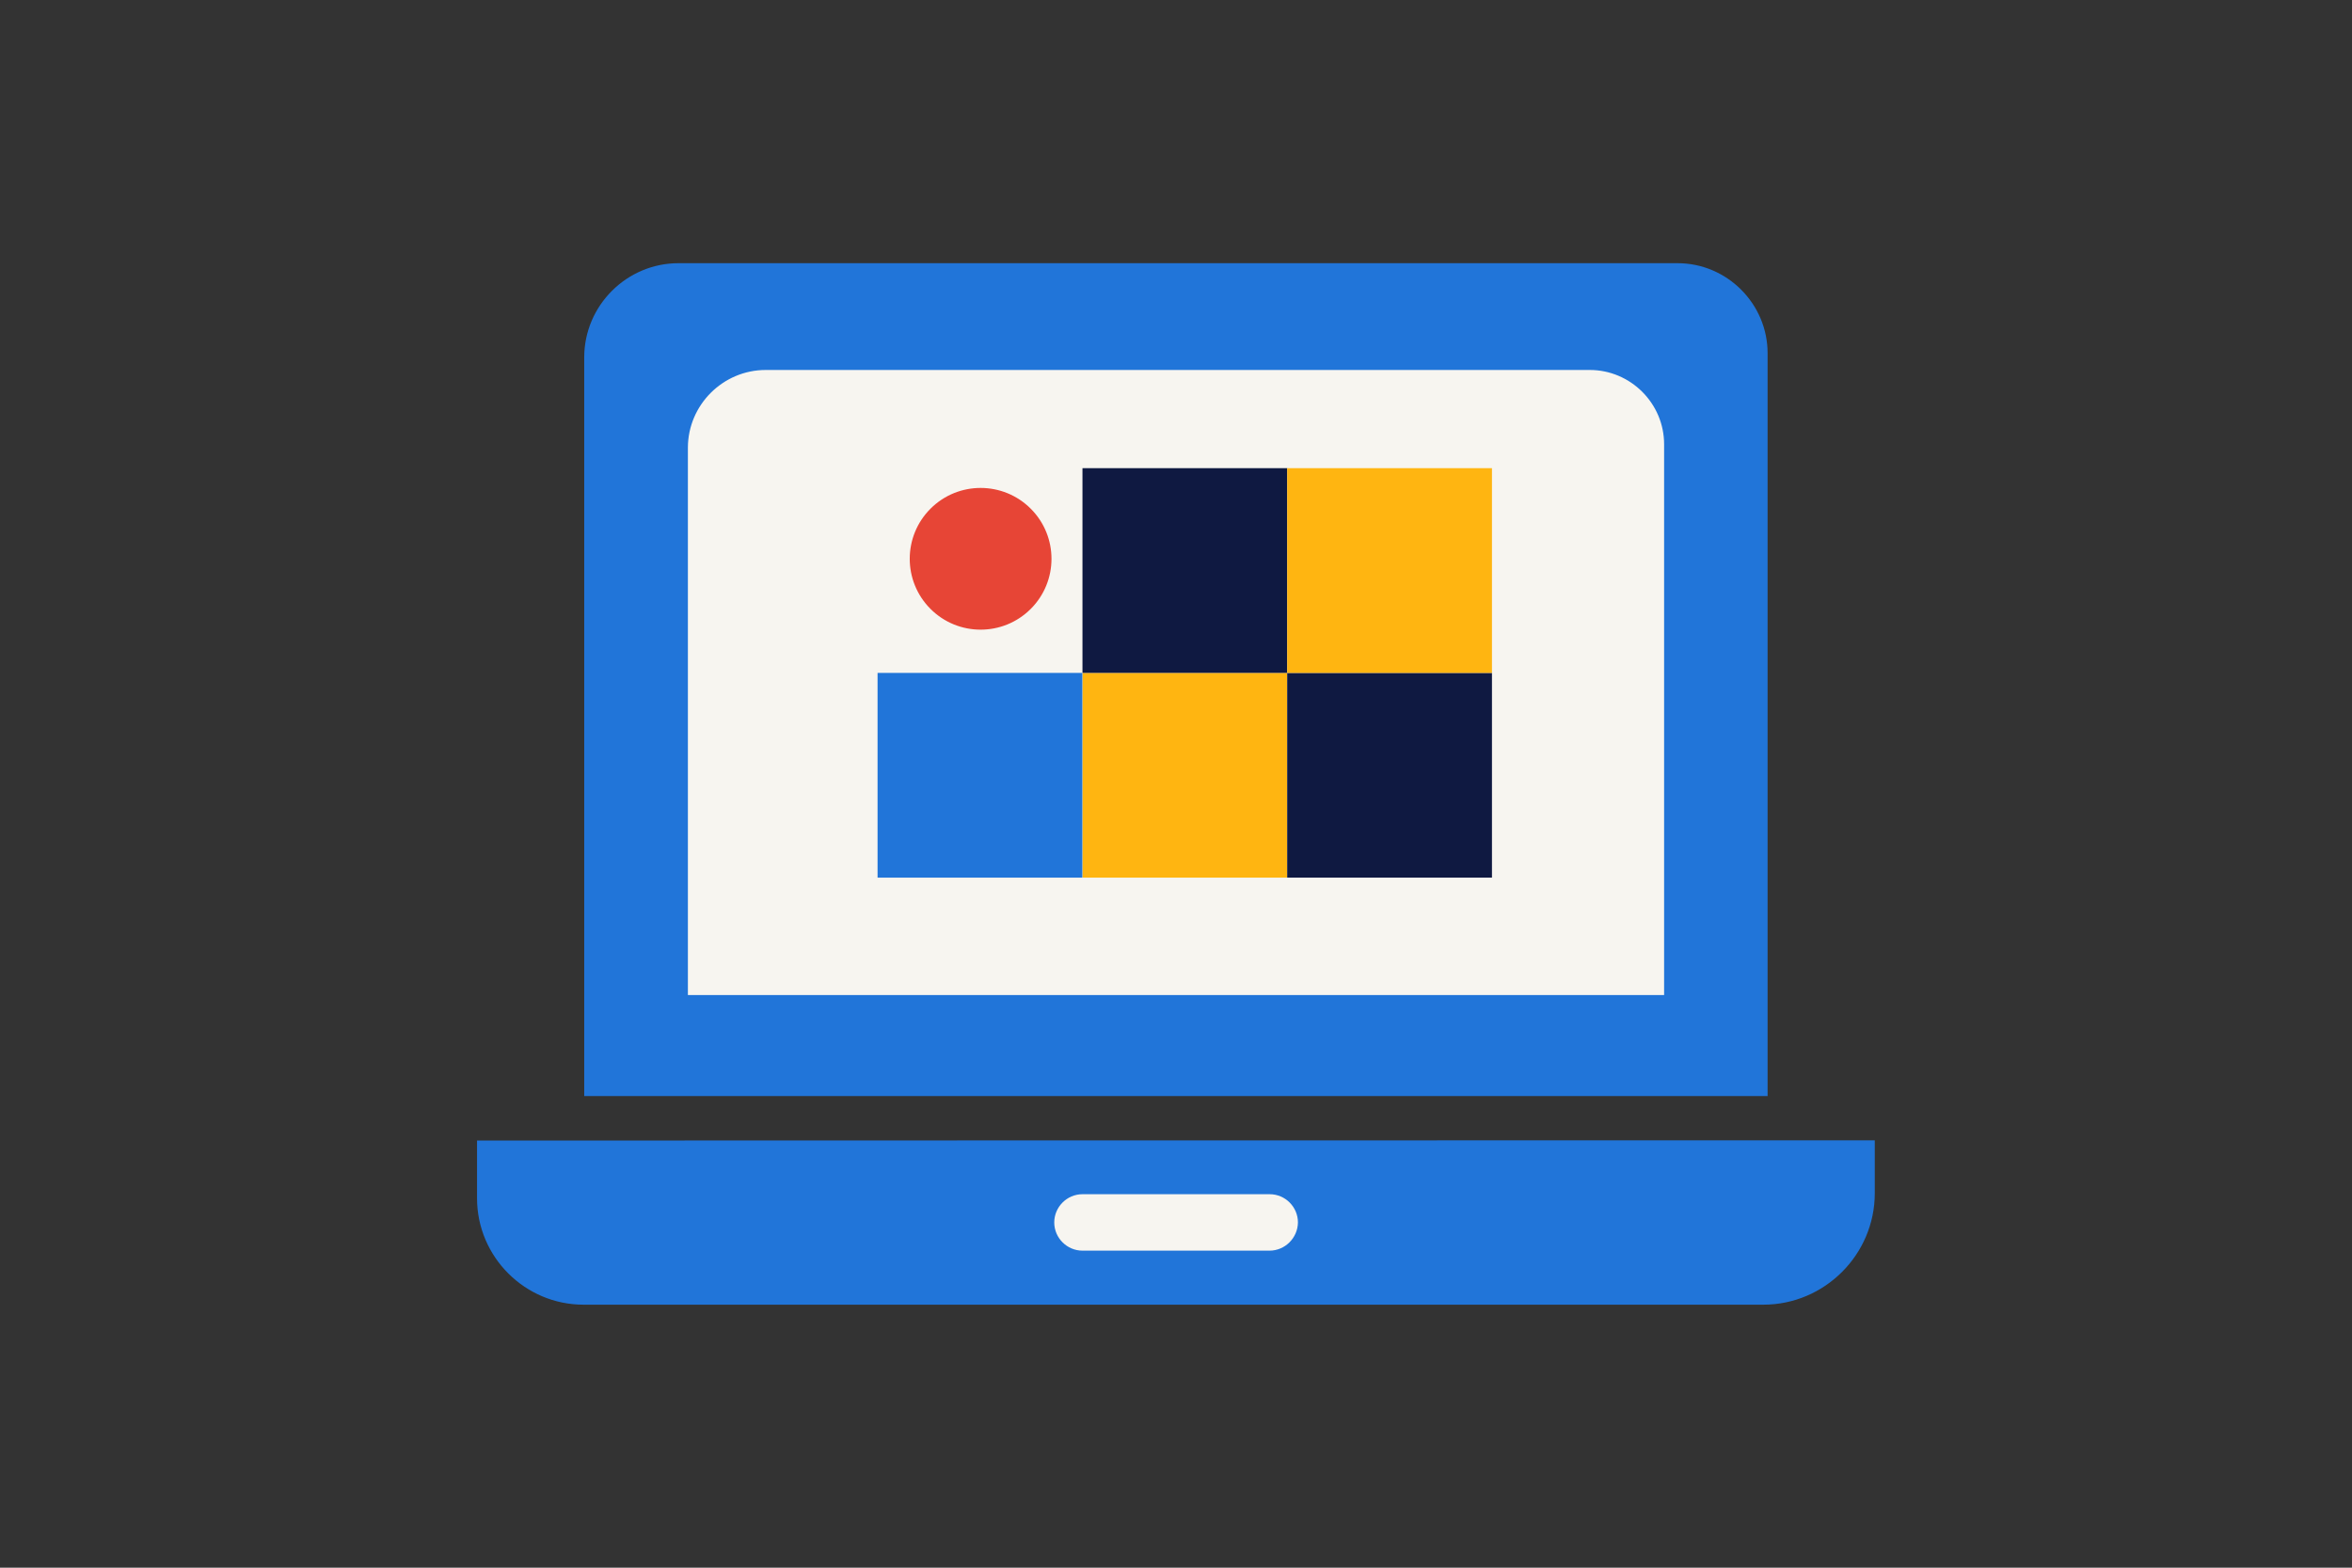 <?xml version="1.0" encoding="utf-8"?>
<!-- Generator: Adobe Illustrator 21.0.0, SVG Export Plug-In . SVG Version: 6.00 Build 0)  -->
<!DOCTYPE svg PUBLIC "-//W3C//DTD SVG 1.1//EN" "http://www.w3.org/Graphics/SVG/1.1/DTD/svg11.dtd">
<svg version="1.1" id="Laag_1" xmlns="http://www.w3.org/2000/svg" xmlns:xlink="http://www.w3.org/1999/xlink" x="0px" y="0px"
	 width="1275px" height="850px" viewBox="0 0 1275 850" style="enable-background:new 0 0 1275 850;" xml:space="preserve">
<rect x="0" y="0" width="1275" height="850" fill="#333333" stroke="none"/>
<style type="text/css">
	.st0{fill:none;}
	.st1{fill:#2175D9;}
	.st2{fill:#F7F5F0;}
	.st3{fill-rule:evenodd;clip-rule:evenodd;fill:#FFB511;}
	.st4{fill-rule:evenodd;clip-rule:evenodd;fill:#0F1941;}
	.st5{fill-rule:evenodd;clip-rule:evenodd;fill:#2175D9;}
	.st6{fill-rule:evenodd;clip-rule:evenodd;fill:#E74536;}
</style>
<rect y="0" class="st0" width="1275" height="850"/>
<g>
	<path class="st1" d="M316.7,594.3V193.8c0-28.1,23-51.1,51.1-51.1h541.6c26.8,0,48.8,22,48.8,48.8v402.8
		C914.5,594.3,336.3,594.3,316.7,594.3z"/>
	<path class="st1" d="M1016.3,618.3V647c0,33.2-27.2,60.4-60.4,60.4H316.3c-31.7,0-57.7-25.9-57.7-57.7v-31.3
		C310.3,618.3,993.2,618.3,1016.3,618.3z"/>
	<path class="st2" d="M372.9,539.5V242.8c0-23.2,19-42.2,42.2-42.2h446.7c22.1,0,40.3,18.1,40.3,40.3v298.6
		C866,539.5,389.1,539.5,372.9,539.5z"/>
	<path class="st2" d="M688.2,678.1H586.8c-8.4,0-15.3-6.9-15.3-15.3v0c0-8.4,6.9-15.3,15.3-15.3h101.5c8.4,0,15.3,6.9,15.3,15.3v0
		C703.5,671.2,696.6,678.1,688.2,678.1z"/>
	
		<rect x="586.7" y="364.9" transform="matrix(-1 8.986843e-11 -8.986843e-11 -1 1284.5 840.751)" class="st3" width="111" height="111"/>
	
		<rect x="586.7" y="253.9" transform="matrix(-1 8.978628e-11 -8.978628e-11 -1 1284.5 618.741)" class="st4" width="111" height="111"/>
	
		<rect x="697.8" y="364.9" transform="matrix(-1 8.986843e-11 -8.986843e-11 -1 1506.58 840.751)" class="st4" width="111" height="111"/>
	
		<rect x="697.8" y="253.9" transform="matrix(-1 8.978628e-11 -8.978628e-11 -1 1506.58 618.741)" class="st3" width="111" height="111"/>
	
		<rect x="475.7" y="364.9" transform="matrix(-1 8.980271e-11 -8.980271e-11 -1 1062.421 840.751)" class="st5" width="111" height="111"/>
	
		<ellipse transform="matrix(0.709 -0.706 0.706 0.709 -58.954 463.183)" class="st6" cx="531.2" cy="303" rx="38.4" ry="38.4"/>
</g>
<g>
</g>
<g>
</g>
<g>
</g>
<g>
</g>
<g>
</g>
<g>
</g>
<g>
</g>
<g>
</g>
<g>
</g>
<g>
</g>
<g>
</g>
<g>
</g>
<g>
</g>
<g>
</g>
<g>
</g>
</svg>
